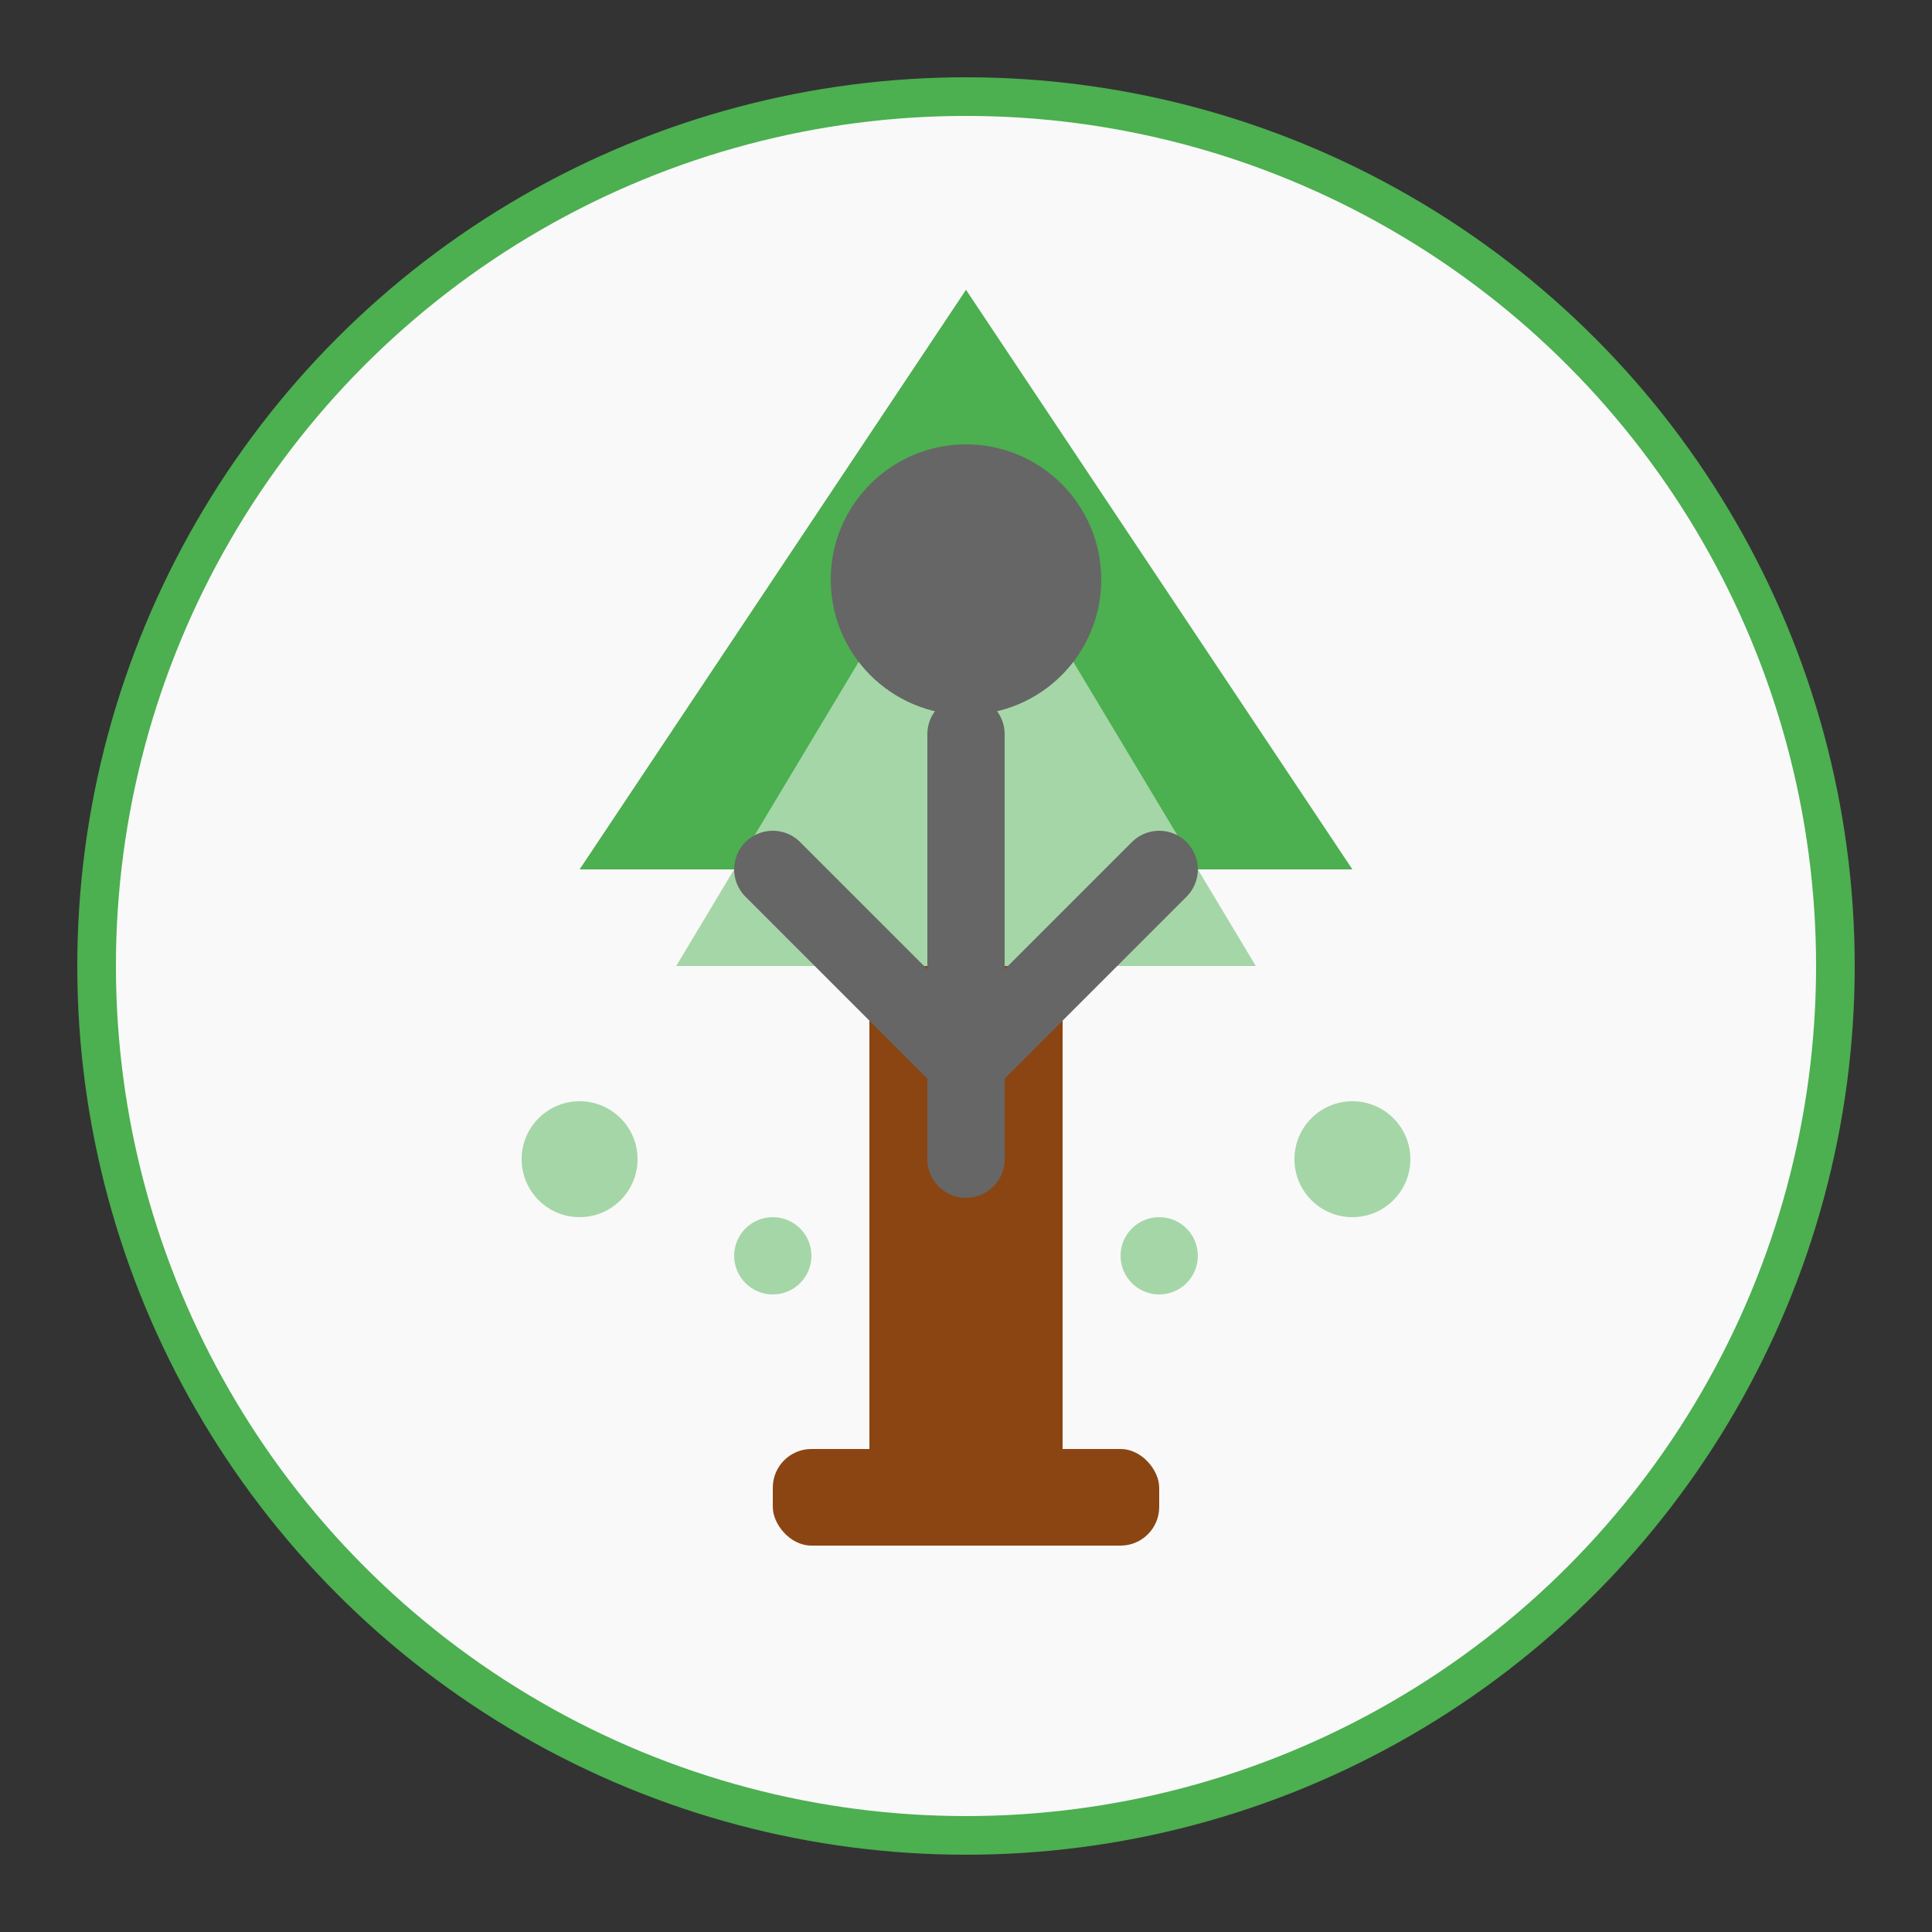 <svg xmlns="http://www.w3.org/2000/svg" width="100" height="100" viewBox="0 0 100 100">
  <rect x="0" y="0" width="100" height="100" fill="#333333" stroke="none"/>
  <!-- Background Circle -->
  <circle cx="50" cy="50" r="45" fill="#F9F9F9" stroke="#4CAF50" stroke-width="2"/>
  
  <!-- Tree Trunk -->
  <rect x="45" y="40" width="10" height="35" fill="#8B4513"/>
  
  <!-- Tree Base -->
  <rect x="40" y="75" width="20" height="5" rx="2" fill="#8B4513"/>
  
  <!-- Tree Foliage -->
  <path d="M50,15 L30,45 H70 Z" fill="#4CAF50"/>
  <path d="M50,25 L35,50 H65 Z" fill="#A5D6A7"/>
  
  <!-- Person Silhouette -->
  <circle cx="50" cy="30" r="7" fill="#666666"/>
  <path d="M50,38 L50,60 M40,45 L50,55 L60,45" stroke="#666666" stroke-width="4" stroke-linecap="round" stroke-linejoin="round" fill="none"/>
  
  <!-- Decorative Elements -->
  <circle cx="30" cy="60" r="3" fill="#A5D6A7"/>
  <circle cx="70" cy="60" r="3" fill="#A5D6A7"/>
  <circle cx="40" cy="65" r="2" fill="#A5D6A7"/>
  <circle cx="60" cy="65" r="2" fill="#A5D6A7"/>
</svg>
